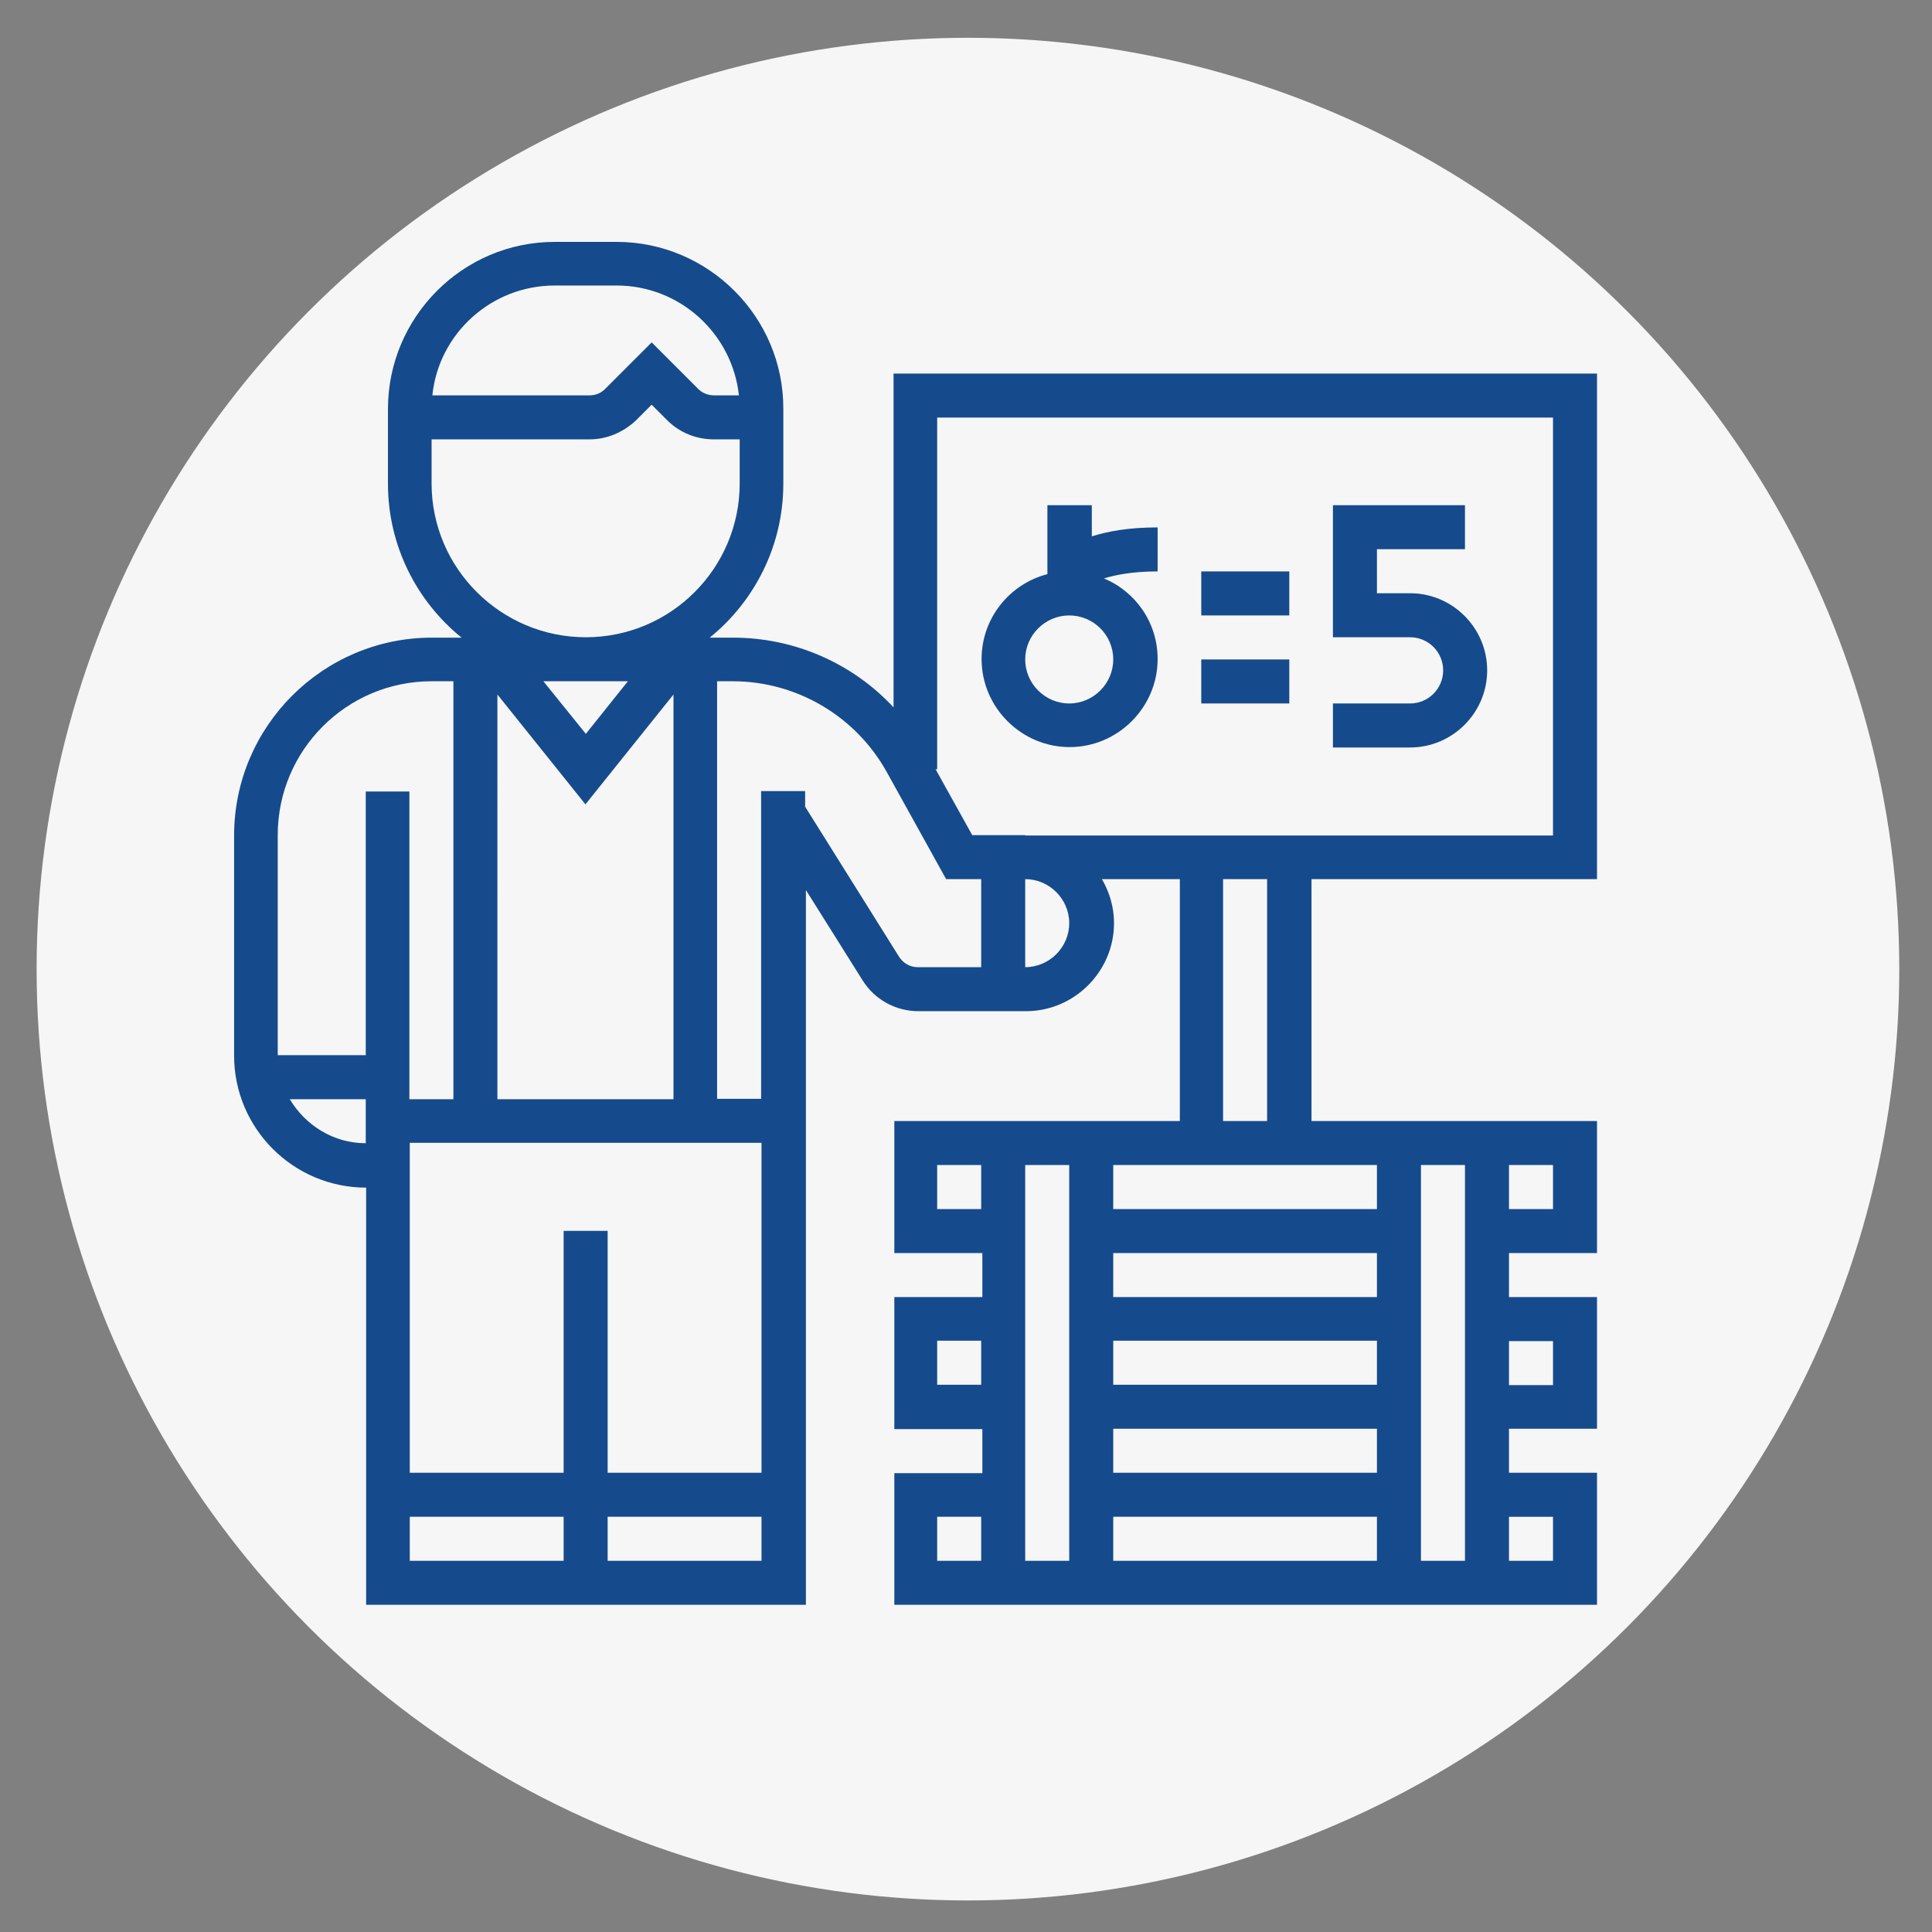 <?xml version="1.0" encoding="utf-8"?>
<!-- Generator: Adobe Illustrator 24.0.1, SVG Export Plug-In . SVG Version: 6.00 Build 0)  -->
<svg version="1.1" id="Layer_1" xmlns="http://www.w3.org/2000/svg" xmlns:xlink="http://www.w3.org/1999/xlink" x="0px" y="0px"
	 viewBox="0 0 496 496" style="enable-background:new 0 0 496 496;" xml:space="preserve">
<rect x="0" y="0" width="496" height="496" fill="#808080" stroke="none"/>
<style type="text/css">
	.st0{fill:#F6F6F6;}
	.st1{fill:#154B8C;}
</style>
<circle class="st0" cx="248.5" cy="248.8" r="239.1"/>
<g>
	<g>
		<g>
			<path class="st1" d="M410,225.7V95.9H229.4v85.7c-10.5-11.3-25.4-17.9-41.2-17.9h-6c11.5-9.3,18.9-23.6,18.9-39.5V105
				c0.1-23.6-19.2-42.9-42.8-42.9h-15.9c-23.6,0-42.8,19.3-42.8,42.9v19.2c0,15.9,7.4,30.2,18.9,39.5h-7.6
				c-28,0-50.8,22.8-50.8,50.8V271c0,18.7,15.2,33.9,33.9,33.9V412h112.9V228.5l14.5,23.1c3.1,5,8.5,8,14.4,8h27.6
				c12.4,0,22.6-10.2,22.6-22.6c0-4.2-1.2-8-3.1-11.3h20v62.1H286h-5.6h-22.6h-5.6h-22.6v33.9h22.6V333h-22.6v33.9h22.6v11.3h-22.6
				V412h22.6h5.6h22.6h5.6h67.7h5.6h22.6h5.6H410v-33.9h-22.6v-11.3H410V333h-22.6v-11.3H410v-33.9h-22.6h-5.6h-22.6h-5.6h-16.9
				v-62.1L410,225.7L410,225.7z M251.9,400.7h-11.3v-11.3h11.3V400.7z M251.9,355.5h-11.3v-11.3h11.3V355.5z M251.9,310.4h-11.3
				v-11.3h11.3V310.4z M274.5,400.7h-11.3V299.1h11.3V400.7z M387.4,299.1h11.3v11.3h-11.3V299.1z M387.4,344.3h11.3v11.3h-11.3
				V344.3z M387.4,389.4h11.3v11.3h-11.3V389.4z M364.8,299.1h11.3v101.6h-11.3V299.1z M142.4,73.3h15.9c16.3,0,29.7,12.4,31.4,28.2
				h-6.4c-1.5,0-3-0.6-4-1.6l-12-12l-12,12c-1.1,1.1-2.5,1.6-4,1.6H111C112.6,85.7,126.1,73.3,142.4,73.3z M110.8,124.1v-11.3h40.5
				c4.5,0,8.7-1.8,12-4.9l4-4l4,4c3.2,3.2,7.5,4.9,12,4.9h6.6v11.3c0,21.8-17.7,39.5-39.5,39.5S110.8,145.9,110.8,124.1z
				 M150.3,206.5l22.6-28.2v103.9h-45.2V178.3L150.3,206.5z M139.5,174.9h21.7l-10.8,13.5L139.5,174.9z M93.9,293.5
				c-8.3,0-15.5-4.6-19.5-11.3h19.5V293.5z M93.9,270.9H71.3v-56.5c0-21.8,17.7-39.5,39.5-39.5h5.6v107.3h-11.3v-79H93.9V270.9z
				 M144.7,400.7h-39.5v-11.3h39.5V400.7z M195.5,400.7H156v-11.3h39.5V400.7z M195.5,378.1H156V316h-11.3v62.1h-39.5v-84.7h90.3
				V378.1z M251.9,248.3h-16.3c-2,0-3.7-1-4.8-2.7l-24.1-38.5v-4h-11.3v79h-11.3V174.9h4c16.4,0,31.5,8.9,39.5,23.2l15.3,27.6h9
				L251.9,248.3L251.9,248.3z M263.2,248.3v-22.6c6.2,0,11.3,5.1,11.3,11.3S269.4,248.3,263.2,248.3z M353.5,400.7h-67.7v-11.3h67.7
				V400.7z M353.5,378.1h-67.7v-11.3h67.7V378.1z M353.5,355.5h-67.7v-11.3h67.7V355.5z M353.5,333h-67.7v-11.3h67.7V333z
				 M353.5,299.1v11.3h-67.7v-11.3H353.5z M314,287.8v-62.1h11.3v62.1H314z M263.2,214.4h-5.6h-8l-9.4-16.9h0.4v-90.3h158.1v107.3
				H263.2V214.4z"/>
			<path class="st1" d="M280.2,129.7h-11.3v17.7c-9.7,2.5-16.9,11.3-16.9,21.8c0,12.4,10.2,22.6,22.6,22.6s22.6-10.2,22.6-22.6
				c0-9.3-5.6-17.3-13.8-20.7c3-0.9,7.3-1.8,13.8-1.8v-11.3c-7.4,0-12.8,1-16.9,2.3v-8H280.2z M285.8,169.3
				c0,6.2-5.1,11.3-11.3,11.3c-6.2,0-11.3-5.1-11.3-11.3s5.1-11.3,11.3-11.3C280.7,158,285.8,163,285.8,169.3z"/>
			<rect x="308.4" y="169.3" class="st1" width="22.6" height="11.3"/>
			<rect x="308.4" y="146.7" class="st1" width="22.6" height="11.3"/>
			<path class="st1" d="M362,152.3h-8.5V141h22.6v-11.3h-33.9v33.9H362c4.7,0,8.5,3.8,8.5,8.5s-3.8,8.5-8.5,8.5h-19.8v11.3H362
				c10.9,0,19.8-8.9,19.8-19.8S372.9,152.3,362,152.3z"/>
		</g>
	</g>
</g>
</svg>
